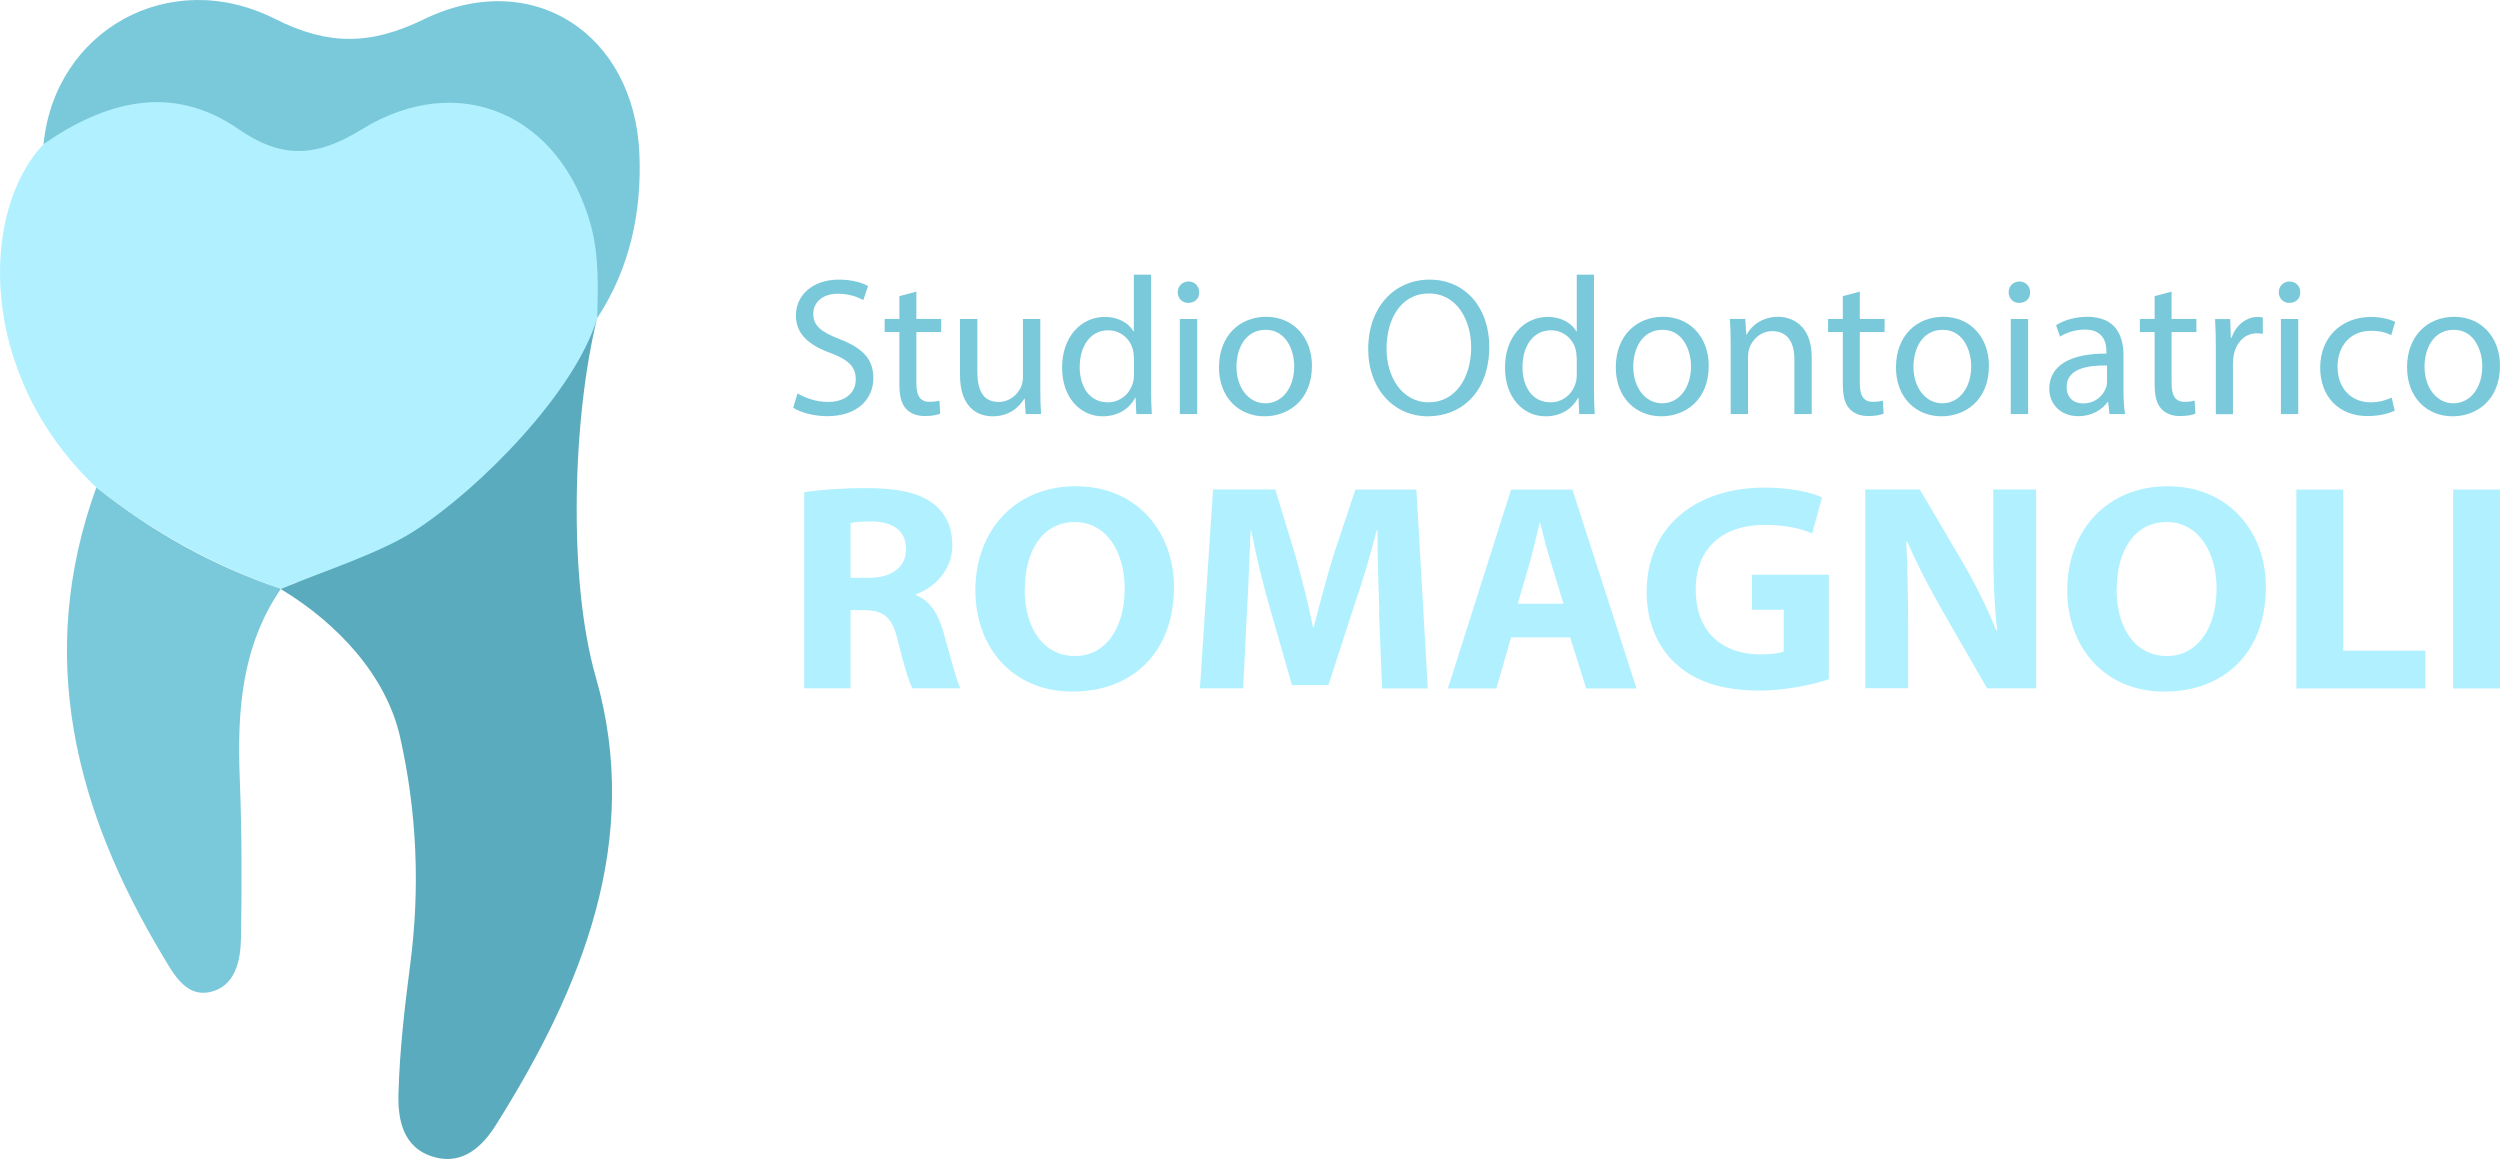 <svg xmlns="http://www.w3.org/2000/svg" width="160" height="75" viewBox="0 0 160 75" fill="none"><path d="M6.167 31.199C6.088 30.945 6.127 30.279 6.111 30.017C6.111 23.157 0.679 18.311 2.574 9.967C2.812 9.229 2.566 9.888 2.796 9.15C6.77 6.398 11.1 4.907 15.351 7.841C18.183 9.8 20.38 9.618 23.243 7.857C29.5 4.011 35.996 6.945 37.916 14.052C38.312 15.519 38.344 16.986 38.423 18.445C38.471 19.302 38.328 20.111 38.034 20.928C38.003 21.023 37.995 21.174 37.955 21.277C36.686 26.345 30.96 31.635 26.645 34.094C23.703 35.767 22.569 36.37 19.19 37.242C18.746 37.226 18.413 37.694 17.969 37.678C13.717 36.227 9.68 33.983 6.159 31.191L6.167 31.199Z" fill="#B1F1FF"></path><path d="M17.976 37.694C20.562 36.6 24.25 35.434 26.479 34.006C30.785 31.238 36.845 25.012 38.217 20.365C36.654 26.662 36.329 37.076 38.13 43.333C41.12 53.731 37.265 63.217 31.729 72.013C30.896 73.337 29.643 74.566 27.811 74.059C25.765 73.496 25.448 71.632 25.503 69.935C25.582 67.182 25.9 64.438 26.257 61.702C26.891 56.824 26.685 51.986 25.614 47.204C24.734 43.254 21.609 39.891 17.976 37.702V37.694Z" fill="#59ABBD"></path><path d="M6.167 31.199C9.736 34.038 13.654 36.235 17.976 37.687C15.462 41.359 15.177 45.499 15.343 49.774C15.478 53.184 15.486 56.602 15.423 60.021C15.399 61.48 15.066 63.138 13.424 63.495C11.925 63.82 11.124 62.368 10.474 61.274C4.803 51.867 2.257 41.985 6.167 31.191V31.199Z" fill="#79C9DA"></path><path d="M38.217 20.357C38.272 18.533 38.352 16.431 37.828 14.472C35.909 7.366 29.413 4.431 23.155 8.278C20.292 10.039 18.095 10.221 15.264 8.262C11.013 5.327 6.77 6.469 2.788 9.222C3.494 1.973 10.822 -2.199 17.588 1.203C21.006 2.924 23.695 2.9 27.129 1.235C34.045 -2.12 40.588 2.131 40.921 9.824C41.08 13.544 40.326 17.153 38.225 20.357H38.217Z" fill="#79C9DA"></path><path d="M2.788 9.222C5.041 15.36 6.825 24.457 6.167 31.199C-1.487 23.966 -1.28 13.512 2.788 9.222Z" fill="#B1F1FF"></path><path d="M51.034 25.169C51.525 25.47 52.239 25.724 52.993 25.724C54.111 25.724 54.769 25.129 54.769 24.28C54.769 23.487 54.317 23.035 53.175 22.599C51.795 22.107 50.938 21.393 50.938 20.196C50.938 18.871 52.033 17.896 53.683 17.896C54.547 17.896 55.182 18.094 55.554 18.308L55.253 19.204C54.975 19.054 54.412 18.8 53.643 18.8C52.485 18.8 52.049 19.49 52.049 20.069C52.049 20.862 52.564 21.251 53.73 21.703C55.166 22.258 55.895 22.948 55.895 24.193C55.895 25.502 54.928 26.636 52.929 26.636C52.112 26.636 51.216 26.398 50.764 26.097L51.041 25.177L51.034 25.169Z" fill="#79C9DA"></path><path d="M58.648 18.665V20.41H60.234V21.251H58.648V24.534C58.648 25.288 58.862 25.716 59.48 25.716C59.766 25.716 59.98 25.676 60.123 25.645L60.17 26.477C59.956 26.564 59.615 26.628 59.187 26.628C58.671 26.628 58.259 26.461 57.989 26.16C57.672 25.835 57.561 25.296 57.561 24.574V21.251H56.617V20.41H57.561V18.951L58.64 18.665H58.648Z" fill="#79C9DA"></path><path d="M66.579 24.844C66.579 25.47 66.595 26.026 66.626 26.501H65.643L65.579 25.51H65.556C65.27 26.002 64.628 26.644 63.541 26.644C62.589 26.644 61.439 26.113 61.439 23.979V20.418H62.55V23.789C62.55 24.947 62.899 25.724 63.906 25.724C64.651 25.724 65.167 25.209 65.365 24.717C65.429 24.55 65.468 24.352 65.468 24.154V20.418H66.579V24.844Z" fill="#79C9DA"></path><path d="M73.669 17.571V24.931C73.669 25.47 73.685 26.089 73.717 26.501H72.725L72.678 25.447H72.654C72.313 26.128 71.575 26.644 70.576 26.644C69.101 26.644 67.975 25.399 67.975 23.551C67.959 21.529 69.22 20.283 70.703 20.283C71.631 20.283 72.265 20.72 72.543 21.211H72.567V17.579H73.677L73.669 17.571ZM72.567 22.893C72.567 22.758 72.551 22.567 72.519 22.425C72.353 21.719 71.75 21.14 70.925 21.14C69.783 21.14 69.101 22.147 69.101 23.495C69.101 24.725 69.704 25.748 70.901 25.748C71.647 25.748 72.321 25.256 72.527 24.423C72.567 24.273 72.575 24.122 72.575 23.948V22.893H72.567Z" fill="#79C9DA"></path><path d="M76.746 18.705C76.762 19.086 76.485 19.387 76.04 19.387C75.652 19.387 75.374 19.086 75.374 18.705C75.374 18.324 75.66 18.015 76.064 18.015C76.469 18.015 76.746 18.317 76.746 18.705ZM75.509 26.501V20.418H76.62V26.501H75.509Z" fill="#79C9DA"></path><path d="M83.964 23.408C83.964 25.66 82.401 26.644 80.934 26.644C79.284 26.644 78.016 25.438 78.016 23.511C78.016 21.473 79.348 20.275 81.037 20.275C82.727 20.275 83.964 21.544 83.964 23.408ZM79.134 23.471C79.134 24.804 79.903 25.811 80.982 25.811C82.06 25.811 82.83 24.82 82.83 23.447C82.83 22.416 82.314 21.108 81.005 21.108C79.697 21.108 79.134 22.313 79.134 23.471Z" fill="#79C9DA"></path><path d="M95.313 22.179C95.313 25.097 93.537 26.644 91.379 26.644C89.222 26.644 87.565 24.907 87.565 22.345C87.565 19.657 89.238 17.896 91.498 17.896C93.759 17.896 95.313 19.672 95.313 22.187V22.179ZM88.738 22.314C88.738 24.122 89.722 25.748 91.443 25.748C93.164 25.748 94.155 24.154 94.155 22.226C94.155 20.537 93.275 18.784 91.451 18.784C89.627 18.784 88.738 20.458 88.738 22.321V22.314Z" fill="#79C9DA"></path><path d="M102.015 17.571V24.931C102.015 25.47 102.031 26.089 102.063 26.501H101.071L101.024 25.447H101C100.659 26.128 99.921 26.644 98.922 26.644C97.447 26.644 96.321 25.399 96.321 23.551C96.305 21.529 97.566 20.283 99.049 20.283C99.977 20.283 100.611 20.72 100.889 21.211H100.913V17.579H102.023L102.015 17.571ZM100.905 22.893C100.905 22.758 100.889 22.567 100.857 22.425C100.691 21.719 100.088 21.14 99.263 21.14C98.121 21.14 97.439 22.147 97.439 23.495C97.439 24.725 98.042 25.748 99.239 25.748C99.985 25.748 100.659 25.256 100.865 24.423C100.905 24.273 100.913 24.122 100.913 23.948V22.893H100.905Z" fill="#79C9DA"></path><path d="M109.359 23.408C109.359 25.66 107.797 26.644 106.33 26.644C104.68 26.644 103.411 25.438 103.411 23.511C103.411 21.473 104.743 20.275 106.433 20.275C108.122 20.275 109.359 21.544 109.359 23.408ZM104.529 23.471C104.529 24.804 105.299 25.811 106.377 25.811C107.456 25.811 108.225 24.82 108.225 23.447C108.225 22.416 107.71 21.108 106.401 21.108C105.092 21.108 104.529 22.313 104.529 23.471Z" fill="#79C9DA"></path><path d="M110.763 22.059C110.763 21.433 110.747 20.917 110.716 20.41H111.699L111.763 21.417H111.786C112.088 20.838 112.794 20.275 113.801 20.275C114.642 20.275 115.95 20.775 115.95 22.869V26.501H114.84V22.995C114.84 22.012 114.475 21.195 113.428 21.195C112.698 21.195 112.135 21.71 111.945 22.329C111.897 22.464 111.874 22.654 111.874 22.845V26.501H110.763V22.059Z" fill="#79C9DA"></path><path d="M119.028 18.665V20.41H120.614V21.251H119.028V24.534C119.028 25.288 119.242 25.716 119.86 25.716C120.146 25.716 120.36 25.676 120.503 25.645L120.55 26.477C120.336 26.564 119.995 26.628 119.567 26.628C119.051 26.628 118.639 26.461 118.369 26.16C118.052 25.835 117.941 25.296 117.941 24.574V21.251H116.997V20.41H117.941V18.951L119.02 18.665H119.028Z" fill="#79C9DA"></path><path d="M127.292 23.408C127.292 25.66 125.729 26.644 124.262 26.644C122.612 26.644 121.343 25.438 121.343 23.511C121.343 21.473 122.676 20.275 124.365 20.275C126.055 20.275 127.292 21.544 127.292 23.408ZM122.462 23.471C122.462 24.804 123.231 25.811 124.31 25.811C125.388 25.811 126.158 24.82 126.158 23.447C126.158 22.416 125.642 21.108 124.334 21.108C123.025 21.108 122.462 22.313 122.462 23.471Z" fill="#79C9DA"></path><path d="M129.925 18.705C129.941 19.086 129.663 19.387 129.219 19.387C128.831 19.387 128.553 19.086 128.553 18.705C128.553 18.324 128.839 18.015 129.243 18.015C129.647 18.015 129.925 18.317 129.925 18.705ZM128.688 26.501V20.418H129.798V26.501H128.688Z" fill="#79C9DA"></path><path d="M135.009 26.501L134.922 25.732H134.882C134.541 26.207 133.891 26.636 133.018 26.636C131.789 26.636 131.154 25.771 131.154 24.891C131.154 23.416 132.463 22.615 134.811 22.631V22.504C134.811 22.004 134.676 21.092 133.431 21.092C132.867 21.092 132.273 21.266 131.844 21.544L131.59 20.814C132.09 20.489 132.82 20.275 133.589 20.275C135.453 20.275 135.905 21.544 135.905 22.765V25.042C135.905 25.573 135.929 26.088 136.008 26.501H135.001H135.009ZM134.842 23.392C133.637 23.368 132.265 23.582 132.265 24.764C132.265 25.478 132.741 25.819 133.312 25.819C134.105 25.819 134.604 25.319 134.787 24.804C134.826 24.693 134.85 24.566 134.85 24.455V23.4L134.842 23.392Z" fill="#79C9DA"></path><path d="M138.982 18.665V20.41H140.569V21.251H138.982V24.534C138.982 25.288 139.197 25.716 139.815 25.716C140.101 25.716 140.315 25.676 140.458 25.645L140.505 26.477C140.291 26.564 139.95 26.628 139.522 26.628C139.006 26.628 138.594 26.461 138.324 26.16C138.007 25.835 137.896 25.296 137.896 24.574V21.251H136.952V20.41H137.896V18.951L138.975 18.665H138.982Z" fill="#79C9DA"></path><path d="M141.814 22.314C141.814 21.6 141.798 20.982 141.766 20.419H142.734L142.774 21.616H142.821C143.099 20.799 143.765 20.284 144.503 20.284C144.629 20.284 144.717 20.3 144.82 20.323V21.37C144.709 21.347 144.59 21.331 144.439 21.331C143.662 21.331 143.107 21.926 142.956 22.75C142.932 22.901 142.908 23.076 142.908 23.266V26.51H141.814V22.314Z" fill="#79C9DA"></path><path d="M147.215 18.705C147.231 19.086 146.953 19.387 146.509 19.387C146.12 19.387 145.843 19.086 145.843 18.705C145.843 18.324 146.128 18.015 146.533 18.015C146.937 18.015 147.215 18.317 147.215 18.705ZM145.978 26.501V20.418H147.088V26.501H145.978Z" fill="#79C9DA"></path><path d="M153.266 26.28C152.981 26.43 152.339 26.629 151.522 26.629C149.682 26.629 148.492 25.384 148.492 23.52C148.492 21.656 149.777 20.284 151.76 20.284C152.41 20.284 152.989 20.45 153.29 20.601L153.036 21.458C152.775 21.307 152.354 21.172 151.752 21.172C150.356 21.172 149.602 22.203 149.602 23.472C149.602 24.884 150.506 25.748 151.712 25.748C152.339 25.748 152.759 25.582 153.068 25.447L153.259 26.28H153.266Z" fill="#79C9DA"></path><path d="M160 23.408C160 25.66 158.437 26.644 156.97 26.644C155.321 26.644 154.052 25.438 154.052 23.511C154.052 21.473 155.384 20.275 157.073 20.275C158.763 20.275 160 21.544 160 23.408ZM155.17 23.471C155.17 24.804 155.939 25.811 157.018 25.811C158.096 25.811 158.866 24.82 158.866 23.447C158.866 22.416 158.35 21.108 157.042 21.108C155.733 21.108 155.17 22.313 155.17 23.471Z" fill="#79C9DA"></path><path d="M51.478 31.5C52.438 31.349 53.873 31.238 55.459 31.238C57.418 31.238 58.798 31.523 59.734 32.237C60.519 32.84 60.948 33.728 60.948 34.902C60.948 36.528 59.75 37.638 58.616 38.035V38.09C59.536 38.447 60.051 39.296 60.385 40.47C60.797 41.905 61.209 43.563 61.463 44.055H58.402C58.188 43.698 57.87 42.659 57.482 41.088C57.133 39.502 56.562 39.066 55.34 39.05H54.436V44.055H51.47V31.5H51.478ZM55.618 36.98C57.109 36.98 57.989 36.258 57.989 35.148C57.989 33.974 57.164 33.395 55.792 33.371C55.071 33.371 54.658 33.427 54.436 33.467V36.98H55.618Z" fill="#B1F1FF"></path><path d="M75.136 37.559C75.136 41.731 72.503 44.261 68.641 44.261C64.778 44.261 62.423 41.405 62.423 37.781C62.423 33.966 64.953 31.119 68.855 31.119C72.757 31.119 75.136 34.045 75.136 37.559ZM65.579 37.733C65.579 40.224 66.793 41.984 68.799 41.984C70.806 41.984 71.98 40.136 71.98 37.662C71.98 35.378 70.846 33.411 68.784 33.411C66.722 33.411 65.587 35.259 65.587 37.733H65.579Z" fill="#B1F1FF"></path><path d="M88.278 39.184C88.223 37.654 88.159 35.806 88.159 33.958H88.104C87.692 35.583 87.144 37.392 86.629 38.883L85.019 43.848H82.687L81.275 38.922C80.847 37.431 80.395 35.615 80.078 33.958H80.038C79.959 35.679 79.903 37.638 79.8 39.224L79.562 44.054H76.794L77.635 31.324H81.616L82.909 35.575C83.321 37.051 83.734 38.637 84.027 40.128H84.083C84.456 38.653 84.908 36.971 85.336 35.56L86.748 31.332H90.65L91.379 44.062H88.453L88.255 39.192L88.278 39.184Z" fill="#B1F1FF"></path><path d="M96.709 40.795L95.766 44.062H92.664L96.709 31.333H100.635L104.736 44.062H101.516L100.492 40.795H96.709ZM100.064 38.637L99.239 35.941C99.001 35.187 98.771 34.243 98.573 33.482H98.533C98.335 34.236 98.137 35.203 97.923 35.941L97.138 38.637H100.064Z" fill="#B1F1FF"></path><path d="M117.045 43.476C116.125 43.777 114.38 44.197 112.627 44.197C110.216 44.197 108.471 43.611 107.25 42.476C106.036 41.382 105.37 39.716 105.386 37.852C105.402 33.625 108.606 31.206 112.936 31.206C114.642 31.206 115.958 31.523 116.609 31.833L115.982 34.141C115.26 33.839 114.356 33.593 112.905 33.593C110.414 33.593 108.527 34.95 108.527 37.71C108.527 40.47 110.232 41.882 112.683 41.882C113.373 41.882 113.92 41.802 114.158 41.691V39.026H112.12V36.782H117.045V43.484V43.476Z" fill="#B1F1FF"></path><path d="M119.377 44.054V31.324H122.866L125.611 35.988C126.396 37.328 127.181 38.914 127.768 40.35H127.823C127.625 38.669 127.57 36.948 127.57 35.044V31.324H130.314V44.054H127.173L124.349 39.145C123.564 37.788 122.7 36.139 122.057 34.648L122.002 34.663C122.081 36.345 122.121 38.137 122.121 40.215V44.046H119.377V44.054Z" fill="#B1F1FF"></path><path d="M145.018 37.559C145.018 41.731 142.385 44.261 138.522 44.261C134.66 44.261 132.304 41.405 132.304 37.781C132.304 33.966 134.834 31.119 138.737 31.119C142.639 31.119 145.018 34.045 145.018 37.559ZM135.461 37.733C135.461 40.224 136.674 41.984 138.681 41.984C140.688 41.984 141.861 40.136 141.861 37.662C141.861 35.378 140.727 33.411 138.665 33.411C136.603 33.411 135.469 35.259 135.469 37.733H135.461Z" fill="#B1F1FF"></path><path d="M146.969 31.333H149.967V41.643H155.225V44.062H146.969V31.333Z" fill="#B1F1FF"></path><path d="M160 31.333V44.062H157.002V31.333H160Z" fill="#B1F1FF"></path></svg>